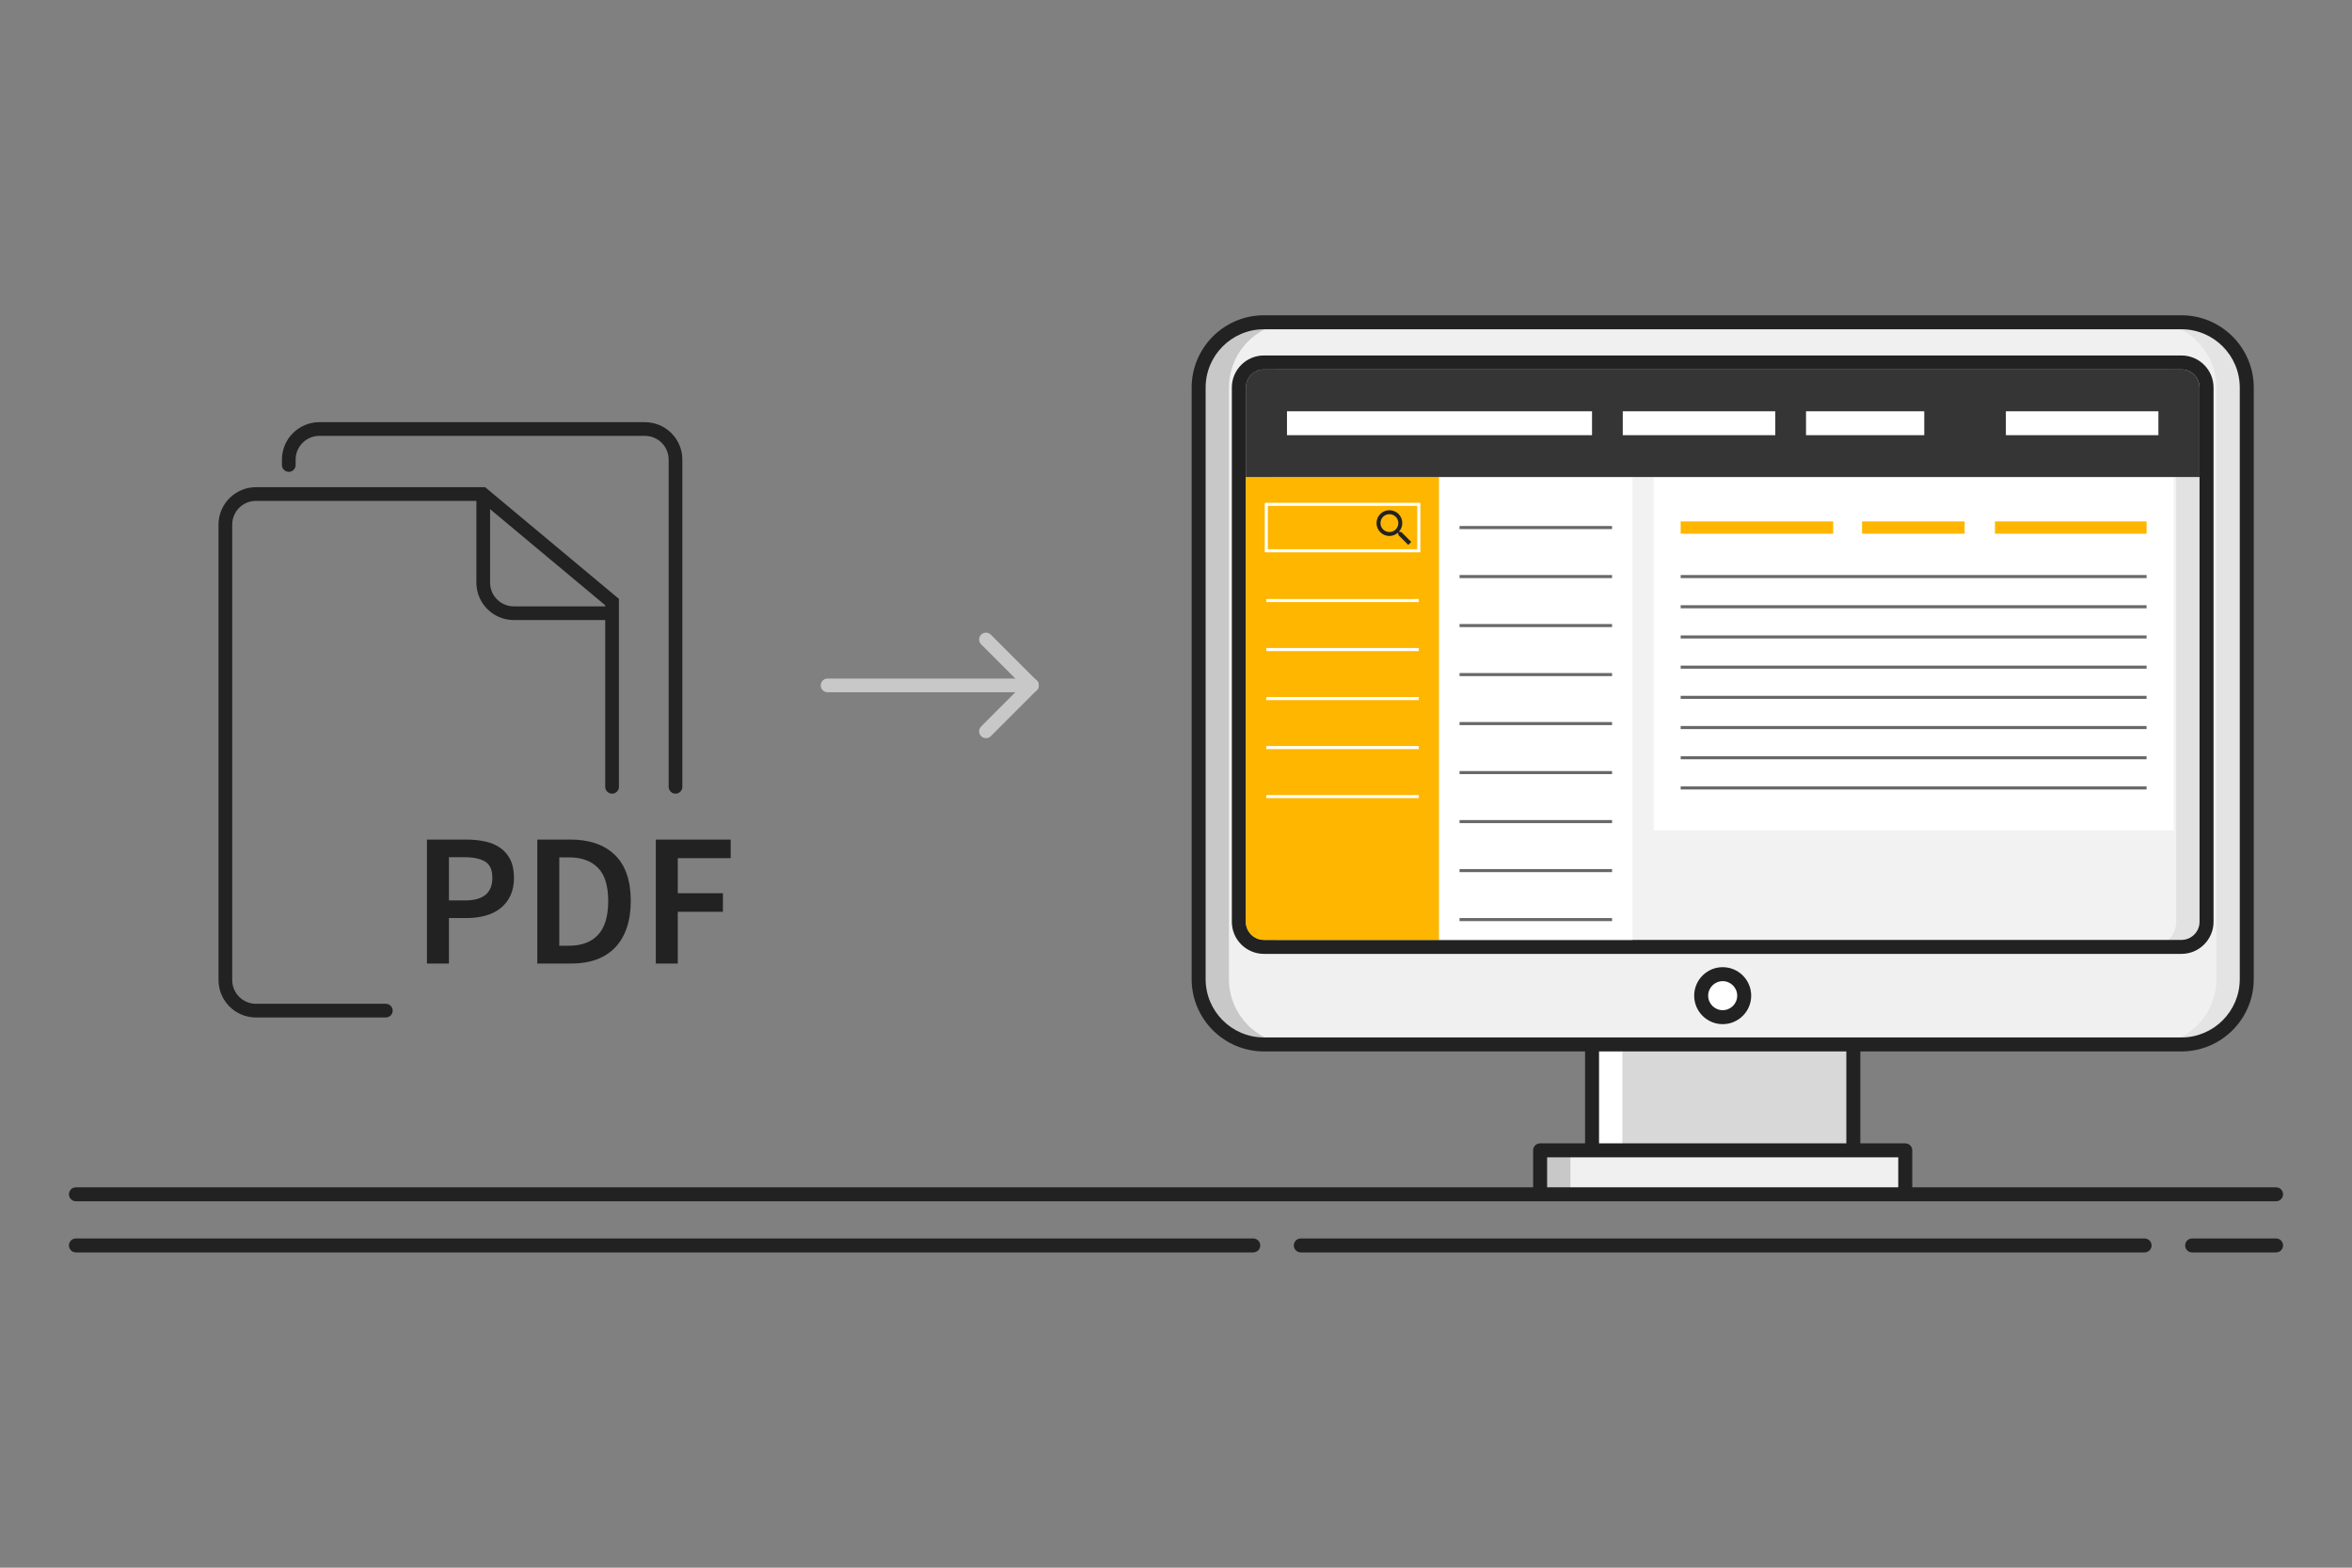 <?xml version="1.0" encoding="utf-8"?>
<!-- Generator: Adobe Illustrator 16.0.0, SVG Export Plug-In . SVG Version: 6.00 Build 0)  -->
<!DOCTYPE svg PUBLIC "-//W3C//DTD SVG 1.0//EN" "http://www.w3.org/TR/2001/REC-SVG-20010904/DTD/svg10.dtd">
<svg version="1.0" id="Livello_1" xmlns="http://www.w3.org/2000/svg" xmlns:xlink="http://www.w3.org/1999/xlink" x="0px" y="0px"
	 width="765.354px" height="510.236px" viewBox="38.268 42.522 765.354 510.236"
	 enable-background="new 38.268 42.522 765.354 510.236" xml:space="preserve">
<rect x="38.268" y="42.522" width="765.354" height="510.236" fill="#808080" stroke="none"/>
<g>
	<g>
		<g>
			<path fill="#F0F0F0" d="M449.568,382.457c-11.721,0-21.258-9.536-21.258-21.261V168.665c0-11.72,9.537-21.256,21.258-21.256
				h298.549c11.721,0,21.258,9.537,21.258,21.256v192.534c0,11.725-9.537,21.261-21.258,21.261L449.568,382.457L449.568,382.457z"/>
			<g>
				<g>
					<g>
						<path fill="#C8C8C8" d="M438.173,361.198V168.665c0-11.72,9.535-21.256,21.254-21.256h-9.859
							c-11.721,0-21.258,9.537-21.258,21.256v192.534c0,11.725,9.537,21.261,21.258,21.261h9.859
							C447.708,382.457,438.173,372.921,438.173,361.198z"/>
					</g>
					<g>
						<path fill="#E4E4E4" d="M759.511,361.198V168.665c0-11.72-9.537-21.256-21.258-21.256h9.863
							c11.721,0,21.256,9.537,21.256,21.256v192.534c0,11.725-9.535,21.261-21.256,21.261h-9.863
							C749.974,382.457,759.511,372.921,759.511,361.198z"/>
					</g>
					<path fill="#F2F2F2" d="M756.292,342.533c0,4.496-3.682,8.179-8.176,8.179H449.566c-4.496,0-8.176-3.683-8.176-8.179V168.665
						c0-4.496,3.68-8.175,8.176-8.175h298.551c4.494,0,8.176,3.68,8.176,8.175V342.533L756.292,342.533z"/>
					<g>
						<path fill="#C8C8C8" d="M451.253,342.533V168.665c0-4.496,3.68-8.175,8.174-8.175h-9.859c-4.496,0-8.176,3.68-8.176,8.175
							v173.869c0,4.496,3.68,8.179,8.176,8.179h9.859C454.933,350.71,451.253,347.029,451.253,342.533z"/>
					</g>
					<g>
						<path fill="#E2E2E2" d="M746.431,342.533V168.665c0-4.496-3.682-8.175-8.178-8.175h9.863c4.494,0,8.176,3.68,8.176,8.175
							v173.869c0,4.496-3.682,8.179-8.176,8.179h-9.863C742.75,350.71,746.431,347.029,746.431,342.533z"/>
					</g>
					<path fill="#F0F0F0" d="M539.433,416.924h118.814v14.307H539.433V416.924z"/>
					<g>
						<path fill="#C8C8C8" d="M539.433,416.924h9.863v14.307h-9.863V416.924z"/>
					</g>
					<path fill="#D8D8D8" d="M556.332,382.457h85.023v34.467h-85.023V382.457z"/>
					<g>
						<path fill="#FFFFFF" d="M556.332,382.457h9.863v34.467h-9.863V382.457z"/>
					</g>
					<circle fill="#FFFFFF" cx="598.841" cy="366.583" r="6.999"/>
					<g>
						<path fill="#222222" d="M598.841,375.856c5.115,0,9.277-4.16,9.277-9.271c0-5.115-4.162-9.275-9.277-9.275
							s-9.275,4.16-9.275,9.275C589.566,371.696,593.726,375.856,598.841,375.856z M598.841,361.858
							c2.605,0,4.725,2.118,4.725,4.727c0,2.604-2.117,4.722-4.725,4.722c-2.605,0-4.723-2.116-4.723-4.722
							C594.119,363.977,596.238,361.858,598.841,361.858z"/>
						<path fill="#222222" d="M446.083,445.603H62.973c-1.257,0-2.275,1.021-2.275,2.274c0,1.259,1.018,2.273,2.275,2.273h383.111
							c1.258,0,2.275-1.018,2.275-2.273C448.359,446.622,447.341,445.603,446.083,445.603z"/>
						<path fill="#222222" d="M778.917,445.603h-27.318c-1.254,0-2.273,1.021-2.273,2.274c0,1.259,1.02,2.273,2.273,2.273h27.318
							c1.256,0,2.275-1.018,2.275-2.273C781.195,446.622,780.173,445.603,778.917,445.603z"/>
						<path fill="#222222" d="M736.126,445.603h-274.57c-1.258,0-2.275,1.021-2.275,2.274c0,1.259,1.018,2.273,2.275,2.273h274.572
							c1.258,0,2.275-1.018,2.275-2.273C738.406,446.622,737.386,445.603,736.126,445.603z"/>
						<g>
							<rect x="558.607" y="384.731" fill="none" width="80.471" height="29.916"/>
							<path fill="none" d="M656.945,162.765H449.568c-3.256,0-5.9,2.646-5.9,5.899v173.869c0,3.257,2.645,5.898,5.9,5.898h298.547
								c3.256,0,5.9-2.645,5.9-5.898V168.665c0-3.253-2.646-5.899-5.9-5.899h-59.172L656.945,162.765L656.945,162.765z"/>
							<rect x="541.71" y="419.197" fill="none" width="114.262" height="9.759"/>
							<path fill="#222222" d="M449.568,158.214c-5.764,0-10.451,4.688-10.451,10.451v173.869c0,5.767,4.688,10.451,10.451,10.451
								h298.547c5.766,0,10.453-4.688,10.453-10.451V168.665c0-5.763-4.688-10.451-10.453-10.451h-34.67h-19.803H449.568z
								 M748.115,162.765c3.256,0,5.9,2.646,5.9,5.899v173.869c0,3.257-2.646,5.898-5.9,5.898H449.568c-3.256,0-5.9-2.645-5.9-5.898
								V168.665c0-3.253,2.645-5.899,5.9-5.899h207.377h31.998L748.115,162.765L748.115,162.765z"/>
							<path fill="#222222" d="M778.917,428.955H660.525v-12.031c0-1.258-1.021-2.275-2.277-2.275h-14.619v-29.916h104.486
								c12.979,0,23.535-10.556,23.535-23.533V168.665c0-12.976-10.559-23.532-23.535-23.532h-59.17h-5.25H449.568
								c-12.977,0-23.531,10.557-23.531,23.532v192.534c0,12.979,10.557,23.533,23.531,23.533h104.486v29.916h-14.619
								c-1.258,0-2.275,1.021-2.275,2.275v12.031H62.973c-1.257,0-2.275,1.019-2.275,2.272c0,1.259,1.018,2.275,2.275,2.275h715.945
								c1.254,0,2.275-1.02,2.275-2.275C781.193,429.973,780.171,428.955,778.917,428.955z M449.568,380.181
								c-10.467,0-18.98-8.516-18.98-18.982V168.665c0-10.465,8.514-18.98,18.98-18.98h244.076h19.805h34.67
								c10.467,0,18.979,8.513,18.979,18.98v192.534c0,10.47-8.514,18.982-18.979,18.982H449.568z M639.078,384.731v29.916h-80.471
								v-29.916H639.078L639.078,384.731z M655.972,428.954H541.71v-9.759h114.262V428.954L655.972,428.954z"/>
						</g>
					</g>
				</g>
			</g>
		</g>
		<g>
			<path fill="#FFB600" d="M443.667,342.532c0,3.255,2.645,5.898,5.9,5.898h57.008V197.78h-62.908V342.532z"/>
			<rect x="506.576" y="197.78" fill="#FFFFFF" width="62.908" height="150.651"/>
			<rect x="576.376" y="197.78" fill="#FFFFFF" width="169.188" height="115"/>
			<path fill="#353535" d="M748.115,162.765l-59.172,0.001H530.242h-80.674c-3.256,0-5.9,2.646-5.9,5.899v29.115h86.574h223.773
				v-29.116C754.015,165.411,751.371,162.765,748.115,162.765z"/>
		</g>
		<rect x="457.06" y="176.385" fill="#FFFFFF" width="99.264" height="7.775"/>
		<rect x="566.324" y="176.385" fill="#FFFFFF" width="49.633" height="7.775"/>
		<rect x="450.324" y="206.671" fill="none" stroke="#FFFFFF" stroke-miterlimit="10" width="49.633" height="15.108"/>
		<line fill="none" stroke="#FFFFFF" stroke-miterlimit="10" x1="499.957" y1="237.979" x2="450.324" y2="237.979"/>
		<line fill="none" stroke="#FFFFFF" stroke-miterlimit="10" x1="499.957" y1="253.929" x2="450.324" y2="253.929"/>
		<line fill="none" stroke="#FFFFFF" stroke-miterlimit="10" x1="499.957" y1="269.879" x2="450.324" y2="269.879"/>
		<line fill="none" stroke="#FFFFFF" stroke-miterlimit="10" x1="499.957" y1="285.829" x2="450.324" y2="285.829"/>
		<line fill="none" stroke="#FFFFFF" stroke-miterlimit="10" x1="499.957" y1="301.779" x2="450.324" y2="301.779"/>
		<line fill="none" stroke="#686868" stroke-miterlimit="10" x1="562.845" y1="214.225" x2="513.212" y2="214.225"/>
		<line fill="none" stroke="#FFB600" stroke-width="4" stroke-miterlimit="10" x1="634.8" y1="214.225" x2="585.167" y2="214.225"/>
		
			<line fill="none" stroke="#FFB600" stroke-width="4" stroke-miterlimit="10" x1="677.576" y1="214.225" x2="644.195" y2="214.225"/>
		
			<line fill="none" stroke="#FFB600" stroke-width="4" stroke-miterlimit="10" x1="736.775" y1="214.225" x2="687.441" y2="214.225"/>
		<line fill="none" stroke="#686868" stroke-miterlimit="10" x1="562.845" y1="230.176" x2="513.212" y2="230.176"/>
		<line fill="none" stroke="#686868" stroke-miterlimit="10" x1="736.775" y1="230.176" x2="585.167" y2="230.176"/>
		<line fill="none" stroke="#686868" stroke-miterlimit="10" x1="736.775" y1="240.004" x2="585.167" y2="240.004"/>
		<line fill="none" stroke="#686868" stroke-miterlimit="10" x1="736.775" y1="249.832" x2="585.167" y2="249.832"/>
		<line fill="none" stroke="#686868" stroke-miterlimit="10" x1="736.775" y1="259.66" x2="585.167" y2="259.66"/>
		<line fill="none" stroke="#686868" stroke-miterlimit="10" x1="736.775" y1="269.488" x2="585.167" y2="269.488"/>
		<line fill="none" stroke="#686868" stroke-miterlimit="10" x1="736.775" y1="279.315" x2="585.167" y2="279.315"/>
		<line fill="none" stroke="#686868" stroke-miterlimit="10" x1="736.775" y1="289.145" x2="585.167" y2="289.145"/>
		<line fill="none" stroke="#686868" stroke-miterlimit="10" x1="736.775" y1="298.973" x2="585.167" y2="298.973"/>
		<line fill="none" stroke="#686868" stroke-miterlimit="10" x1="562.845" y1="246.125" x2="513.212" y2="246.125"/>
		<line fill="none" stroke="#686868" stroke-miterlimit="10" x1="562.845" y1="262.076" x2="513.212" y2="262.076"/>
		<line fill="none" stroke="#686868" stroke-miterlimit="10" x1="562.845" y1="278.026" x2="513.212" y2="278.026"/>
		<line fill="none" stroke="#686868" stroke-miterlimit="10" x1="562.845" y1="293.977" x2="513.212" y2="293.977"/>
		<line fill="none" stroke="#686868" stroke-miterlimit="10" x1="562.845" y1="309.926" x2="513.212" y2="309.926"/>
		<line fill="none" stroke="#686868" stroke-miterlimit="10" x1="562.845" y1="325.877" x2="513.212" y2="325.877"/>
		<line fill="none" stroke="#686868" stroke-miterlimit="10" x1="562.845" y1="341.826" x2="513.212" y2="341.826"/>
		<rect x="690.99" y="176.385" fill="#FFFFFF" width="49.633" height="7.775"/>
		<rect x="625.957" y="176.385" fill="#FFFFFF" width="38.477" height="7.775"/>
		<g>
			<g id="search">
				<path fill="#222222" d="M494.261,215.677h-0.516l-0.193-0.193c0.645-0.709,1.031-1.678,1.031-2.709
					c0-2.323-1.871-4.194-4.193-4.194s-4.193,1.872-4.193,4.194c0,2.322,1.871,4.193,4.193,4.193c1.033,0,2-0.387,2.711-1.032
					l0.191,0.193v0.516l3.227,3.226l0.969-0.968L494.261,215.677z M490.39,215.677c-1.611,0-2.902-1.291-2.902-2.903
					c0-1.613,1.291-2.904,2.902-2.904c1.613,0,2.902,1.291,2.902,2.904C493.292,214.387,492.003,215.677,490.39,215.677z"/>
			</g>
		</g>
	</g>
	<g>
		<path fill="none" stroke="#222222" stroke-width="4.457" stroke-linecap="round" stroke-miterlimit="10" d="M237.441,298.603
			v-60.123l-42.111-35.165H121.56c-5.429-0.001-9.859,4.347-9.959,9.775v148.402c0,5.502,4.458,9.961,9.959,9.961h42.257"/>
		<path fill="none" stroke="#222222" stroke-width="4.457" stroke-linecap="round" stroke-miterlimit="10" d="M258.082,298.603
			V192.115c0-5.5-4.459-9.96-9.959-9.96H142.199c-5.501,0-9.959,4.46-9.959,9.96v1.751"/>
		<path fill="none" stroke="#222222" stroke-width="4.458" stroke-miterlimit="10" d="M195.516,203.314v28.832
			c0,5.5,4.459,9.959,9.958,9.959l0,0h32.152"/>
	</g>
	<g>
		<path fill="#222222" d="M177.201,356.128v-40.352h12.71c2.221,0,4.288,0.207,6.2,0.617c1.913,0.412,3.568,1.111,4.967,2.099
			c1.398,0.986,2.488,2.272,3.27,3.855c0.781,1.584,1.172,3.548,1.172,5.892c0,2.224-0.391,4.155-1.172,5.801
			c-0.782,1.646-1.861,3.014-3.238,4.103c-1.379,1.091-3.004,1.894-4.875,2.406c-1.872,0.516-3.898,0.771-6.077,0.771h-5.799v14.809
			H177.201z M184.357,335.583h5.244c5.923,0,8.885-2.447,8.885-7.344c0-2.549-0.772-4.308-2.314-5.273s-3.816-1.45-6.818-1.45
			h-4.997V335.583L184.357,335.583z"/>
		<path fill="#222222" d="M213.106,356.128v-40.352h10.797c6.17,0,10.982,1.667,14.437,4.998c3.456,3.332,5.183,8.329,5.183,14.992
			c0,3.331-0.442,6.273-1.326,8.822c-0.885,2.552-2.159,4.68-3.825,6.386c-1.666,1.709-3.682,2.992-6.046,3.856
			c-2.366,0.862-5.049,1.296-8.052,1.296L213.106,356.128L213.106,356.128z M220.264,350.328h3.147c4.112,0,7.27-1.183,9.471-3.549
			c2.2-2.363,3.3-6.034,3.3-11.013c0-4.936-1.111-8.534-3.332-10.798c-2.221-2.261-5.368-3.394-9.439-3.394h-3.147V350.328z"/>
		<path fill="#222222" d="M251.667,356.128v-40.352h24.37v6.047h-17.213v11.413h14.684v6.047h-14.684v16.845H251.667
			L251.667,356.128z"/>
	</g>
	<path fill="none" stroke="#C8C8C8" stroke-width="4.457" stroke-linecap="round" stroke-miterlimit="10" d="M374.05,265.6h-66.488
		"/>
	<path fill="none" stroke="#C8C8C8" stroke-width="4.457" stroke-linecap="round" stroke-miterlimit="10" d="M374.05,265.6
		l-14.941-14.941"/>
	<path fill="none" stroke="#C8C8C8" stroke-width="4.457" stroke-linecap="round" stroke-miterlimit="10" d="M374.05,265.6
		l-14.94,14.941"/>
</g>
</svg>
